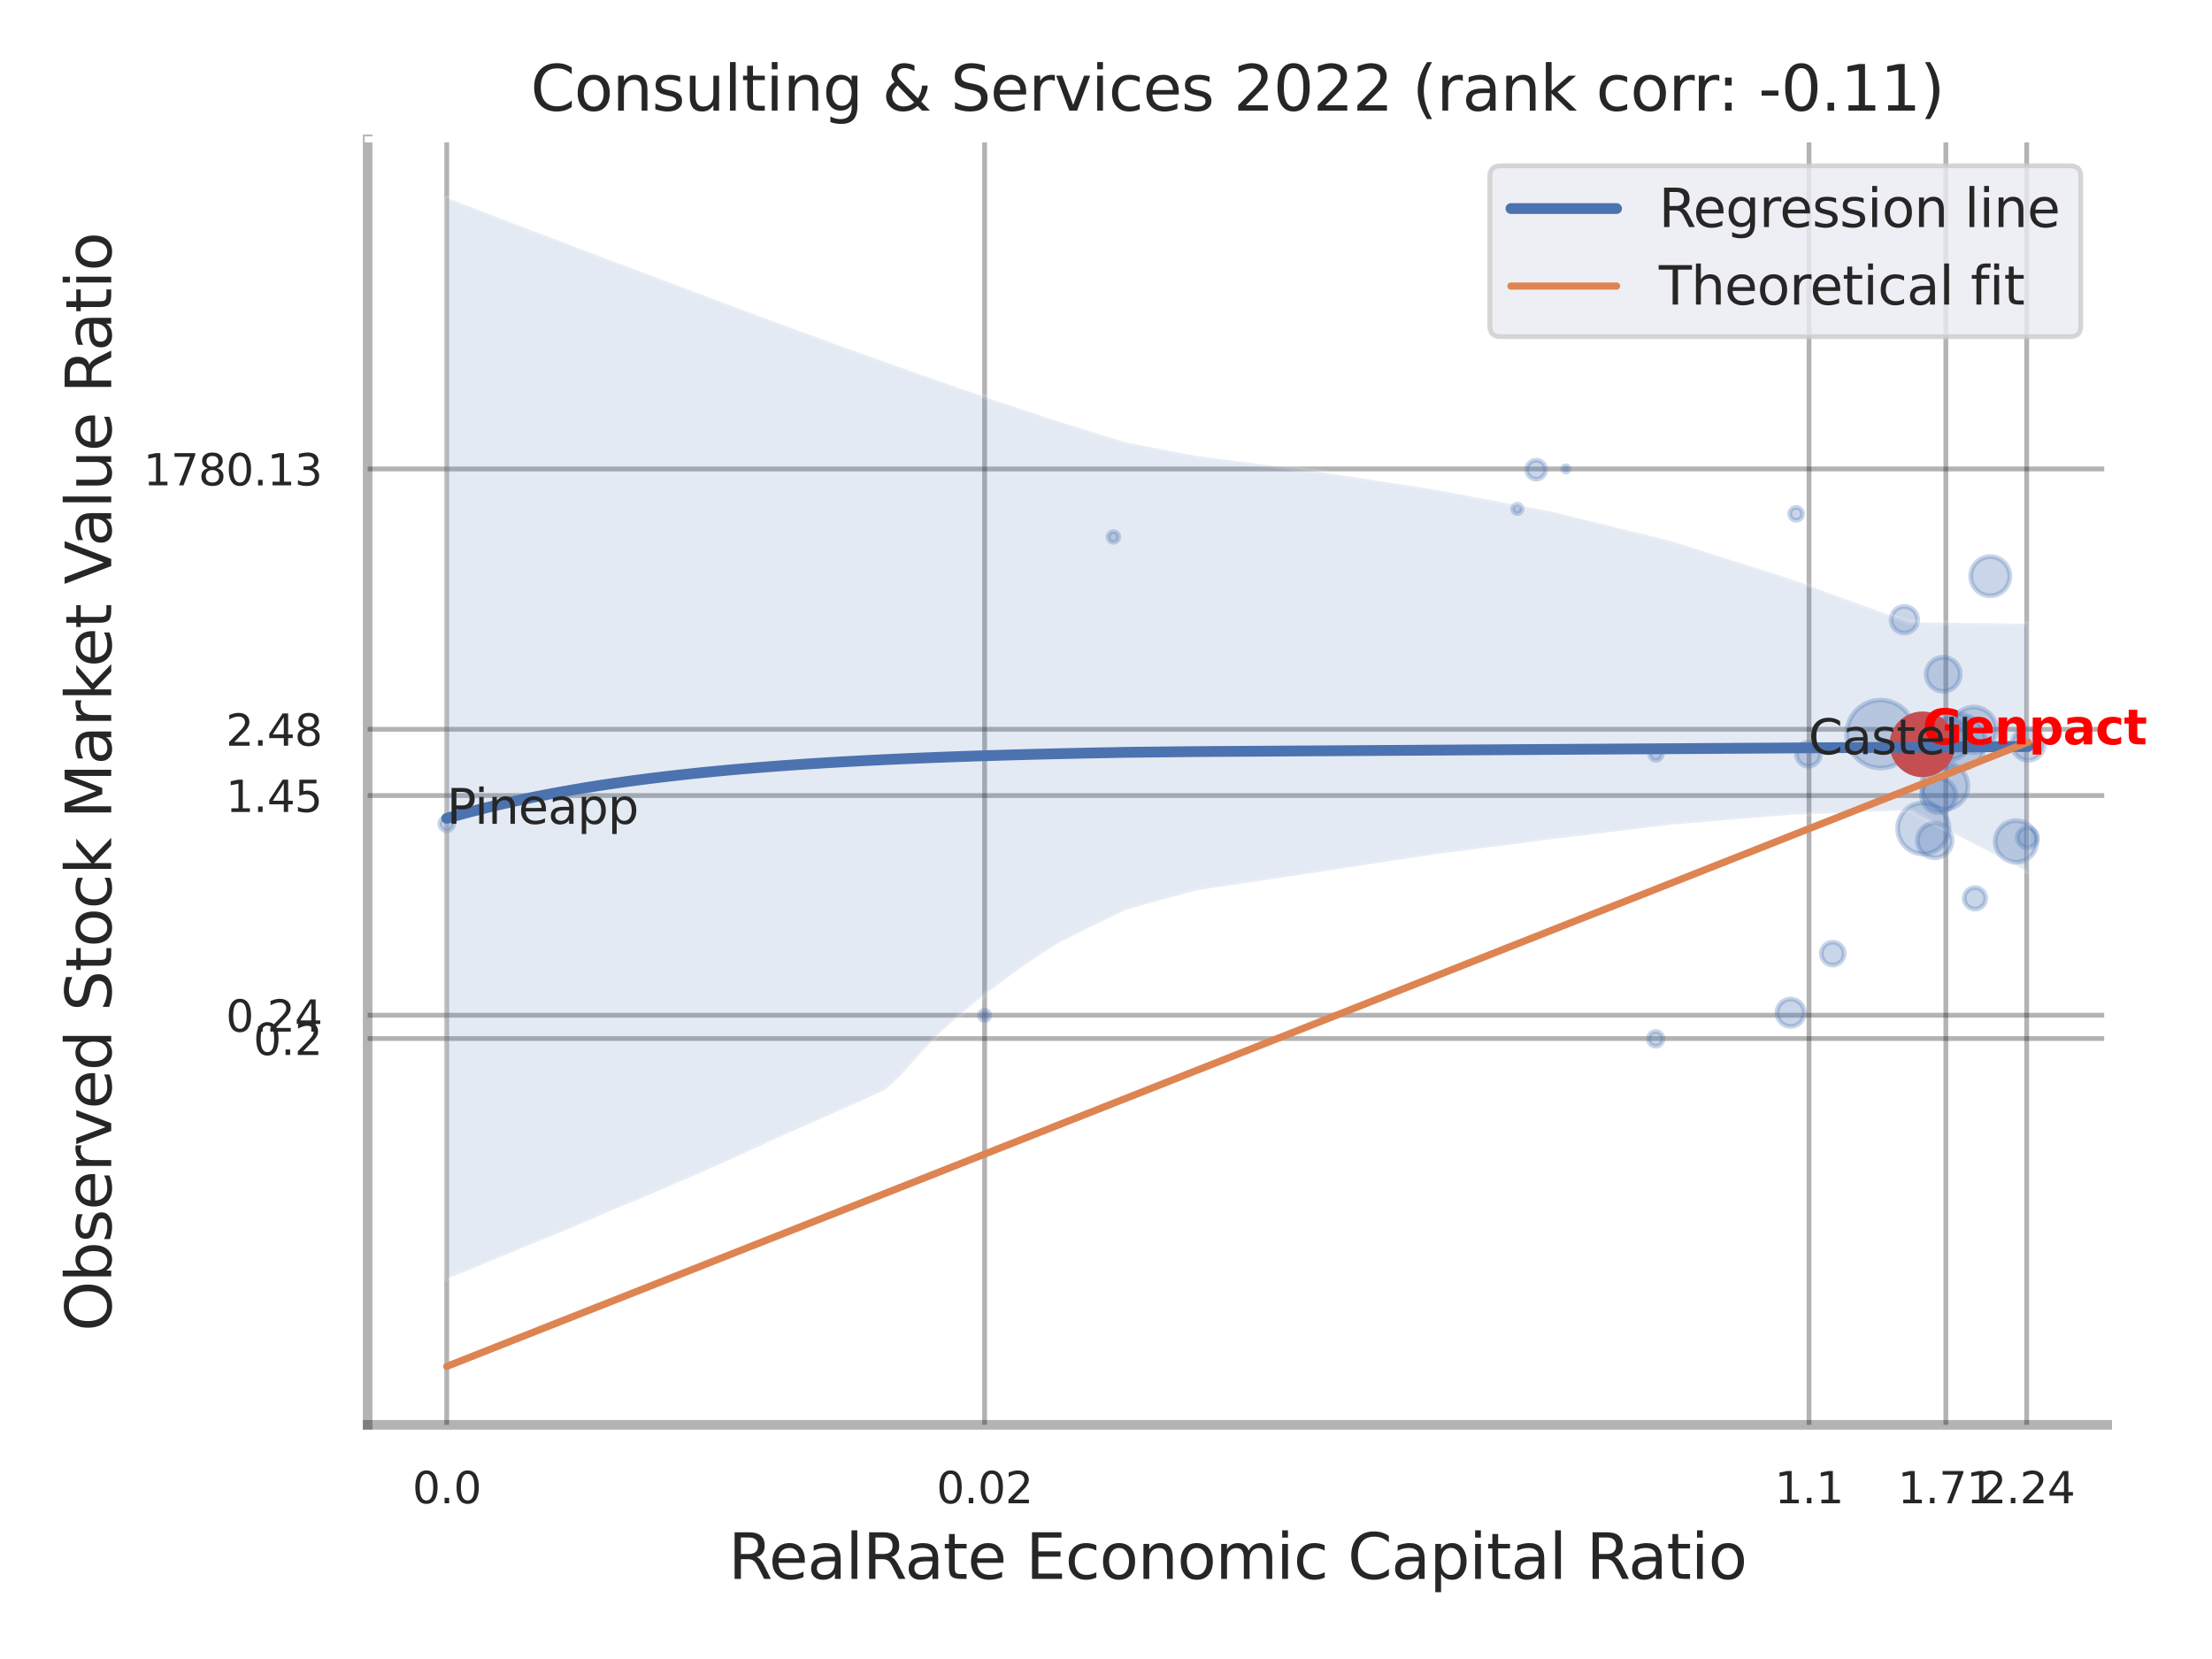 <?xml version="1.0" encoding="utf-8" standalone="no"?>
<!DOCTYPE svg PUBLIC "-//W3C//DTD SVG 1.1//EN"
  "http://www.w3.org/Graphics/SVG/1.1/DTD/svg11.dtd">
<svg xmlns:xlink="http://www.w3.org/1999/xlink" width="460.8pt" height="345.6pt" viewBox="0 0 460.8 345.6" xmlns="http://www.w3.org/2000/svg" version="1.1">
 <defs>
  <style type="text/css">*{stroke-linejoin: round; stroke-linecap: butt}</style>
 </defs>
 <g id="figure_1">
  <g id="patch_1">
   <path d="M 0 345.6 
L 460.8 345.6 
L 460.8 0 
L 0 0 
z
" style="fill: #ffffff"/>
  </g>
  <g id="axes_1">
   <g id="patch_2">
    <path d="M 76.59 296.82 
L 438.968 296.82 
L 438.968 29.04 
L 76.59 29.04 
z
" style="fill: #ffffff"/>
   </g>
   <g id="matplotlib.axis_1">
    <g id="xtick_1">
     <g id="line2d_1">
      <path d="M 93.063 296.82 
L 93.063 29.04 
" clip-path="url(#p1331b01905)" style="fill: none; stroke: #000000; stroke-opacity: 0.3; stroke-linecap: round"/>
     </g>
     <g id="text_1">
      <!-- 0.0 -->
      <g style="fill: #262626" transform="translate(85.907 313.159) scale(0.09 -0.09)">
       <defs>
        <path id="DejaVuSans-30" d="M 2034 4250 
Q 1547 4250 1301 3770 
Q 1056 3291 1056 2328 
Q 1056 1369 1301 889 
Q 1547 409 2034 409 
Q 2525 409 2770 889 
Q 3016 1369 3016 2328 
Q 3016 3291 2770 3770 
Q 2525 4250 2034 4250 
z
M 2034 4750 
Q 2819 4750 3233 4129 
Q 3647 3509 3647 2328 
Q 3647 1150 3233 529 
Q 2819 -91 2034 -91 
Q 1250 -91 836 529 
Q 422 1150 422 2328 
Q 422 3509 836 4129 
Q 1250 4750 2034 4750 
z
" transform="scale(0.016)"/>
        <path id="DejaVuSans-2e" d="M 684 794 
L 1344 794 
L 1344 0 
L 684 0 
L 684 794 
z
" transform="scale(0.016)"/>
       </defs>
       <use xlink:href="#DejaVuSans-30"/>
       <use xlink:href="#DejaVuSans-2e" x="63.623"/>
       <use xlink:href="#DejaVuSans-30" x="95.41"/>
      </g>
     </g>
    </g>
    <g id="xtick_2">
     <g id="line2d_2">
      <path d="M 205.114 296.82 
L 205.114 29.04 
" clip-path="url(#p1331b01905)" style="fill: none; stroke: #000000; stroke-opacity: 0.3; stroke-linecap: round"/>
     </g>
     <g id="text_2">
      <!-- 0.02 -->
      <g style="fill: #262626" transform="translate(195.095 313.159) scale(0.09 -0.09)">
       <defs>
        <path id="DejaVuSans-32" d="M 1228 531 
L 3431 531 
L 3431 0 
L 469 0 
L 469 531 
Q 828 903 1448 1529 
Q 2069 2156 2228 2338 
Q 2531 2678 2651 2914 
Q 2772 3150 2772 3378 
Q 2772 3750 2511 3984 
Q 2250 4219 1831 4219 
Q 1534 4219 1204 4116 
Q 875 4013 500 3803 
L 500 4441 
Q 881 4594 1212 4672 
Q 1544 4750 1819 4750 
Q 2544 4750 2975 4387 
Q 3406 4025 3406 3419 
Q 3406 3131 3298 2873 
Q 3191 2616 2906 2266 
Q 2828 2175 2409 1742 
Q 1991 1309 1228 531 
z
" transform="scale(0.016)"/>
       </defs>
       <use xlink:href="#DejaVuSans-30"/>
       <use xlink:href="#DejaVuSans-2e" x="63.623"/>
       <use xlink:href="#DejaVuSans-30" x="95.41"/>
       <use xlink:href="#DejaVuSans-32" x="159.033"/>
      </g>
     </g>
    </g>
    <g id="xtick_3">
     <g id="line2d_3">
      <path d="M 376.856 296.82 
L 376.856 29.04 
" clip-path="url(#p1331b01905)" style="fill: none; stroke: #000000; stroke-opacity: 0.3; stroke-linecap: round"/>
     </g>
     <g id="text_3">
      <!-- 1.1 -->
      <g style="fill: #262626" transform="translate(369.7 313.159) scale(0.09 -0.09)">
       <defs>
        <path id="DejaVuSans-31" d="M 794 531 
L 1825 531 
L 1825 4091 
L 703 3866 
L 703 4441 
L 1819 4666 
L 2450 4666 
L 2450 531 
L 3481 531 
L 3481 0 
L 794 0 
L 794 531 
z
" transform="scale(0.016)"/>
       </defs>
       <use xlink:href="#DejaVuSans-31"/>
       <use xlink:href="#DejaVuSans-2e" x="63.623"/>
       <use xlink:href="#DejaVuSans-31" x="95.41"/>
      </g>
     </g>
    </g>
    <g id="xtick_4">
     <g id="line2d_4">
      <path d="M 405.355 296.82 
L 405.355 29.04 
" clip-path="url(#p1331b01905)" style="fill: none; stroke: #000000; stroke-opacity: 0.3; stroke-linecap: round"/>
     </g>
     <g id="text_4">
      <!-- 1.71 -->
      <g style="fill: #262626" transform="translate(395.335 313.159) scale(0.09 -0.09)">
       <defs>
        <path id="DejaVuSans-37" d="M 525 4666 
L 3525 4666 
L 3525 4397 
L 1831 0 
L 1172 0 
L 2766 4134 
L 525 4134 
L 525 4666 
z
" transform="scale(0.016)"/>
       </defs>
       <use xlink:href="#DejaVuSans-31"/>
       <use xlink:href="#DejaVuSans-2e" x="63.623"/>
       <use xlink:href="#DejaVuSans-37" x="95.41"/>
       <use xlink:href="#DejaVuSans-31" x="159.033"/>
      </g>
     </g>
    </g>
    <g id="xtick_5">
     <g id="line2d_5">
      <path d="M 422.195 296.82 
L 422.195 29.04 
" clip-path="url(#p1331b01905)" style="fill: none; stroke: #000000; stroke-opacity: 0.3; stroke-linecap: round"/>
     </g>
     <g id="text_5">
      <!-- 2.24 -->
      <g style="fill: #262626" transform="translate(412.176 313.159) scale(0.09 -0.09)">
       <defs>
        <path id="DejaVuSans-34" d="M 2419 4116 
L 825 1625 
L 2419 1625 
L 2419 4116 
z
M 2253 4666 
L 3047 4666 
L 3047 1625 
L 3713 1625 
L 3713 1100 
L 3047 1100 
L 3047 0 
L 2419 0 
L 2419 1100 
L 313 1100 
L 313 1709 
L 2253 4666 
z
" transform="scale(0.016)"/>
       </defs>
       <use xlink:href="#DejaVuSans-32"/>
       <use xlink:href="#DejaVuSans-2e" x="63.623"/>
       <use xlink:href="#DejaVuSans-32" x="95.41"/>
       <use xlink:href="#DejaVuSans-34" x="159.033"/>
      </g>
     </g>
    </g>
    <g id="xtick_6"/>
    <g id="xtick_7"/>
    <g id="xtick_8"/>
    <g id="text_6">
     <!-- RealRate Economic Capital Ratio -->
     <g style="fill: #262626" transform="translate(151.725 328.908) scale(0.13 -0.13)">
      <defs>
       <path id="DejaVuSans-52" d="M 2841 2188 
Q 3044 2119 3236 1894 
Q 3428 1669 3622 1275 
L 4263 0 
L 3584 0 
L 2988 1197 
Q 2756 1666 2539 1819 
Q 2322 1972 1947 1972 
L 1259 1972 
L 1259 0 
L 628 0 
L 628 4666 
L 2053 4666 
Q 2853 4666 3247 4331 
Q 3641 3997 3641 3322 
Q 3641 2881 3436 2590 
Q 3231 2300 2841 2188 
z
M 1259 4147 
L 1259 2491 
L 2053 2491 
Q 2509 2491 2742 2702 
Q 2975 2913 2975 3322 
Q 2975 3731 2742 3939 
Q 2509 4147 2053 4147 
L 1259 4147 
z
" transform="scale(0.016)"/>
       <path id="DejaVuSans-65" d="M 3597 1894 
L 3597 1613 
L 953 1613 
Q 991 1019 1311 708 
Q 1631 397 2203 397 
Q 2534 397 2845 478 
Q 3156 559 3463 722 
L 3463 178 
Q 3153 47 2828 -22 
Q 2503 -91 2169 -91 
Q 1331 -91 842 396 
Q 353 884 353 1716 
Q 353 2575 817 3079 
Q 1281 3584 2069 3584 
Q 2775 3584 3186 3129 
Q 3597 2675 3597 1894 
z
M 3022 2063 
Q 3016 2534 2758 2815 
Q 2500 3097 2075 3097 
Q 1594 3097 1305 2825 
Q 1016 2553 972 2059 
L 3022 2063 
z
" transform="scale(0.016)"/>
       <path id="DejaVuSans-61" d="M 2194 1759 
Q 1497 1759 1228 1600 
Q 959 1441 959 1056 
Q 959 750 1161 570 
Q 1363 391 1709 391 
Q 2188 391 2477 730 
Q 2766 1069 2766 1631 
L 2766 1759 
L 2194 1759 
z
M 3341 1997 
L 3341 0 
L 2766 0 
L 2766 531 
Q 2569 213 2275 61 
Q 1981 -91 1556 -91 
Q 1019 -91 701 211 
Q 384 513 384 1019 
Q 384 1609 779 1909 
Q 1175 2209 1959 2209 
L 2766 2209 
L 2766 2266 
Q 2766 2663 2505 2880 
Q 2244 3097 1772 3097 
Q 1472 3097 1187 3025 
Q 903 2953 641 2809 
L 641 3341 
Q 956 3463 1253 3523 
Q 1550 3584 1831 3584 
Q 2591 3584 2966 3190 
Q 3341 2797 3341 1997 
z
" transform="scale(0.016)"/>
       <path id="DejaVuSans-6c" d="M 603 4863 
L 1178 4863 
L 1178 0 
L 603 0 
L 603 4863 
z
" transform="scale(0.016)"/>
       <path id="DejaVuSans-74" d="M 1172 4494 
L 1172 3500 
L 2356 3500 
L 2356 3053 
L 1172 3053 
L 1172 1153 
Q 1172 725 1289 603 
Q 1406 481 1766 481 
L 2356 481 
L 2356 0 
L 1766 0 
Q 1100 0 847 248 
Q 594 497 594 1153 
L 594 3053 
L 172 3053 
L 172 3500 
L 594 3500 
L 594 4494 
L 1172 4494 
z
" transform="scale(0.016)"/>
       <path id="DejaVuSans-20" transform="scale(0.016)"/>
       <path id="DejaVuSans-45" d="M 628 4666 
L 3578 4666 
L 3578 4134 
L 1259 4134 
L 1259 2753 
L 3481 2753 
L 3481 2222 
L 1259 2222 
L 1259 531 
L 3634 531 
L 3634 0 
L 628 0 
L 628 4666 
z
" transform="scale(0.016)"/>
       <path id="DejaVuSans-63" d="M 3122 3366 
L 3122 2828 
Q 2878 2963 2633 3030 
Q 2388 3097 2138 3097 
Q 1578 3097 1268 2742 
Q 959 2388 959 1747 
Q 959 1106 1268 751 
Q 1578 397 2138 397 
Q 2388 397 2633 464 
Q 2878 531 3122 666 
L 3122 134 
Q 2881 22 2623 -34 
Q 2366 -91 2075 -91 
Q 1284 -91 818 406 
Q 353 903 353 1747 
Q 353 2603 823 3093 
Q 1294 3584 2113 3584 
Q 2378 3584 2631 3529 
Q 2884 3475 3122 3366 
z
" transform="scale(0.016)"/>
       <path id="DejaVuSans-6f" d="M 1959 3097 
Q 1497 3097 1228 2736 
Q 959 2375 959 1747 
Q 959 1119 1226 758 
Q 1494 397 1959 397 
Q 2419 397 2687 759 
Q 2956 1122 2956 1747 
Q 2956 2369 2687 2733 
Q 2419 3097 1959 3097 
z
M 1959 3584 
Q 2709 3584 3137 3096 
Q 3566 2609 3566 1747 
Q 3566 888 3137 398 
Q 2709 -91 1959 -91 
Q 1206 -91 779 398 
Q 353 888 353 1747 
Q 353 2609 779 3096 
Q 1206 3584 1959 3584 
z
" transform="scale(0.016)"/>
       <path id="DejaVuSans-6e" d="M 3513 2113 
L 3513 0 
L 2938 0 
L 2938 2094 
Q 2938 2591 2744 2837 
Q 2550 3084 2163 3084 
Q 1697 3084 1428 2787 
Q 1159 2491 1159 1978 
L 1159 0 
L 581 0 
L 581 3500 
L 1159 3500 
L 1159 2956 
Q 1366 3272 1645 3428 
Q 1925 3584 2291 3584 
Q 2894 3584 3203 3211 
Q 3513 2838 3513 2113 
z
" transform="scale(0.016)"/>
       <path id="DejaVuSans-6d" d="M 3328 2828 
Q 3544 3216 3844 3400 
Q 4144 3584 4550 3584 
Q 5097 3584 5394 3201 
Q 5691 2819 5691 2113 
L 5691 0 
L 5113 0 
L 5113 2094 
Q 5113 2597 4934 2840 
Q 4756 3084 4391 3084 
Q 3944 3084 3684 2787 
Q 3425 2491 3425 1978 
L 3425 0 
L 2847 0 
L 2847 2094 
Q 2847 2600 2669 2842 
Q 2491 3084 2119 3084 
Q 1678 3084 1418 2786 
Q 1159 2488 1159 1978 
L 1159 0 
L 581 0 
L 581 3500 
L 1159 3500 
L 1159 2956 
Q 1356 3278 1631 3431 
Q 1906 3584 2284 3584 
Q 2666 3584 2933 3390 
Q 3200 3197 3328 2828 
z
" transform="scale(0.016)"/>
       <path id="DejaVuSans-69" d="M 603 3500 
L 1178 3500 
L 1178 0 
L 603 0 
L 603 3500 
z
M 603 4863 
L 1178 4863 
L 1178 4134 
L 603 4134 
L 603 4863 
z
" transform="scale(0.016)"/>
       <path id="DejaVuSans-43" d="M 4122 4306 
L 4122 3641 
Q 3803 3938 3442 4084 
Q 3081 4231 2675 4231 
Q 1875 4231 1450 3742 
Q 1025 3253 1025 2328 
Q 1025 1406 1450 917 
Q 1875 428 2675 428 
Q 3081 428 3442 575 
Q 3803 722 4122 1019 
L 4122 359 
Q 3791 134 3420 21 
Q 3050 -91 2638 -91 
Q 1578 -91 968 557 
Q 359 1206 359 2328 
Q 359 3453 968 4101 
Q 1578 4750 2638 4750 
Q 3056 4750 3426 4639 
Q 3797 4528 4122 4306 
z
" transform="scale(0.016)"/>
       <path id="DejaVuSans-70" d="M 1159 525 
L 1159 -1331 
L 581 -1331 
L 581 3500 
L 1159 3500 
L 1159 2969 
Q 1341 3281 1617 3432 
Q 1894 3584 2278 3584 
Q 2916 3584 3314 3078 
Q 3713 2572 3713 1747 
Q 3713 922 3314 415 
Q 2916 -91 2278 -91 
Q 1894 -91 1617 61 
Q 1341 213 1159 525 
z
M 3116 1747 
Q 3116 2381 2855 2742 
Q 2594 3103 2138 3103 
Q 1681 3103 1420 2742 
Q 1159 2381 1159 1747 
Q 1159 1113 1420 752 
Q 1681 391 2138 391 
Q 2594 391 2855 752 
Q 3116 1113 3116 1747 
z
" transform="scale(0.016)"/>
      </defs>
      <use xlink:href="#DejaVuSans-52"/>
      <use xlink:href="#DejaVuSans-65" x="64.982"/>
      <use xlink:href="#DejaVuSans-61" x="126.506"/>
      <use xlink:href="#DejaVuSans-6c" x="187.785"/>
      <use xlink:href="#DejaVuSans-52" x="215.568"/>
      <use xlink:href="#DejaVuSans-61" x="282.801"/>
      <use xlink:href="#DejaVuSans-74" x="344.08"/>
      <use xlink:href="#DejaVuSans-65" x="383.289"/>
      <use xlink:href="#DejaVuSans-20" x="444.812"/>
      <use xlink:href="#DejaVuSans-45" x="476.6"/>
      <use xlink:href="#DejaVuSans-63" x="539.783"/>
      <use xlink:href="#DejaVuSans-6f" x="594.764"/>
      <use xlink:href="#DejaVuSans-6e" x="655.945"/>
      <use xlink:href="#DejaVuSans-6f" x="719.324"/>
      <use xlink:href="#DejaVuSans-6d" x="780.506"/>
      <use xlink:href="#DejaVuSans-69" x="877.918"/>
      <use xlink:href="#DejaVuSans-63" x="905.701"/>
      <use xlink:href="#DejaVuSans-20" x="960.682"/>
      <use xlink:href="#DejaVuSans-43" x="992.469"/>
      <use xlink:href="#DejaVuSans-61" x="1062.293"/>
      <use xlink:href="#DejaVuSans-70" x="1123.572"/>
      <use xlink:href="#DejaVuSans-69" x="1187.049"/>
      <use xlink:href="#DejaVuSans-74" x="1214.832"/>
      <use xlink:href="#DejaVuSans-61" x="1254.041"/>
      <use xlink:href="#DejaVuSans-6c" x="1315.32"/>
      <use xlink:href="#DejaVuSans-20" x="1343.104"/>
      <use xlink:href="#DejaVuSans-52" x="1374.891"/>
      <use xlink:href="#DejaVuSans-61" x="1442.123"/>
      <use xlink:href="#DejaVuSans-74" x="1503.402"/>
      <use xlink:href="#DejaVuSans-69" x="1542.611"/>
      <use xlink:href="#DejaVuSans-6f" x="1570.395"/>
     </g>
    </g>
   </g>
   <g id="matplotlib.axis_2">
    <g id="ytick_1">
     <g id="line2d_6">
      <path d="M 76.59 216.347 
L 438.968 216.347 
" clip-path="url(#p1331b01905)" style="fill: none; stroke: #000000; stroke-opacity: 0.3; stroke-linecap: round"/>
     </g>
     <g id="text_7">
      <!-- 0.2 -->
      <g style="fill: #262626" transform="translate(52.777 219.766) scale(0.09 -0.09)">
       <use xlink:href="#DejaVuSans-30"/>
       <use xlink:href="#DejaVuSans-2e" x="63.623"/>
       <use xlink:href="#DejaVuSans-32" x="95.41"/>
      </g>
     </g>
    </g>
    <g id="ytick_2">
     <g id="line2d_7">
      <path d="M 76.59 211.49 
L 438.968 211.49 
" clip-path="url(#p1331b01905)" style="fill: none; stroke: #000000; stroke-opacity: 0.3; stroke-linecap: round"/>
     </g>
     <g id="text_8">
      <!-- 0.24 -->
      <g style="fill: #262626" transform="translate(47.051 214.909) scale(0.09 -0.09)">
       <use xlink:href="#DejaVuSans-30"/>
       <use xlink:href="#DejaVuSans-2e" x="63.623"/>
       <use xlink:href="#DejaVuSans-32" x="95.41"/>
       <use xlink:href="#DejaVuSans-34" x="159.033"/>
      </g>
     </g>
    </g>
    <g id="ytick_3">
     <g id="line2d_8">
      <path d="M 76.59 165.727 
L 438.968 165.727 
" clip-path="url(#p1331b01905)" style="fill: none; stroke: #000000; stroke-opacity: 0.3; stroke-linecap: round"/>
     </g>
     <g id="text_9">
      <!-- 1.45 -->
      <g style="fill: #262626" transform="translate(47.051 169.146) scale(0.09 -0.09)">
       <defs>
        <path id="DejaVuSans-35" d="M 691 4666 
L 3169 4666 
L 3169 4134 
L 1269 4134 
L 1269 2991 
Q 1406 3038 1543 3061 
Q 1681 3084 1819 3084 
Q 2600 3084 3056 2656 
Q 3513 2228 3513 1497 
Q 3513 744 3044 326 
Q 2575 -91 1722 -91 
Q 1428 -91 1123 -41 
Q 819 9 494 109 
L 494 744 
Q 775 591 1075 516 
Q 1375 441 1709 441 
Q 2250 441 2565 725 
Q 2881 1009 2881 1497 
Q 2881 1984 2565 2268 
Q 2250 2553 1709 2553 
Q 1456 2553 1204 2497 
Q 953 2441 691 2322 
L 691 4666 
z
" transform="scale(0.016)"/>
       </defs>
       <use xlink:href="#DejaVuSans-31"/>
       <use xlink:href="#DejaVuSans-2e" x="63.623"/>
       <use xlink:href="#DejaVuSans-34" x="95.41"/>
       <use xlink:href="#DejaVuSans-35" x="159.033"/>
      </g>
     </g>
    </g>
    <g id="ytick_4">
     <g id="line2d_9">
      <path d="M 76.59 151.921 
L 438.968 151.921 
" clip-path="url(#p1331b01905)" style="fill: none; stroke: #000000; stroke-opacity: 0.3; stroke-linecap: round"/>
     </g>
     <g id="text_10">
      <!-- 2.48 -->
      <g style="fill: #262626" transform="translate(47.051 155.34) scale(0.09 -0.09)">
       <defs>
        <path id="DejaVuSans-38" d="M 2034 2216 
Q 1584 2216 1326 1975 
Q 1069 1734 1069 1313 
Q 1069 891 1326 650 
Q 1584 409 2034 409 
Q 2484 409 2743 651 
Q 3003 894 3003 1313 
Q 3003 1734 2745 1975 
Q 2488 2216 2034 2216 
z
M 1403 2484 
Q 997 2584 770 2862 
Q 544 3141 544 3541 
Q 544 4100 942 4425 
Q 1341 4750 2034 4750 
Q 2731 4750 3128 4425 
Q 3525 4100 3525 3541 
Q 3525 3141 3298 2862 
Q 3072 2584 2669 2484 
Q 3125 2378 3379 2068 
Q 3634 1759 3634 1313 
Q 3634 634 3220 271 
Q 2806 -91 2034 -91 
Q 1263 -91 848 271 
Q 434 634 434 1313 
Q 434 1759 690 2068 
Q 947 2378 1403 2484 
z
M 1172 3481 
Q 1172 3119 1398 2916 
Q 1625 2713 2034 2713 
Q 2441 2713 2670 2916 
Q 2900 3119 2900 3481 
Q 2900 3844 2670 4047 
Q 2441 4250 2034 4250 
Q 1625 4250 1398 4047 
Q 1172 3844 1172 3481 
z
" transform="scale(0.016)"/>
       </defs>
       <use xlink:href="#DejaVuSans-32"/>
       <use xlink:href="#DejaVuSans-2e" x="63.623"/>
       <use xlink:href="#DejaVuSans-34" x="95.41"/>
       <use xlink:href="#DejaVuSans-38" x="159.033"/>
      </g>
     </g>
    </g>
    <g id="ytick_5">
     <g id="line2d_10">
      <path d="M 76.59 97.691 
L 438.968 97.691 
" clip-path="url(#p1331b01905)" style="fill: none; stroke: #000000; stroke-opacity: 0.3; stroke-linecap: round"/>
     </g>
     <g id="text_11">
      <!-- 1780.13 -->
      <g style="fill: #262626" transform="translate(29.872 101.111) scale(0.09 -0.09)">
       <defs>
        <path id="DejaVuSans-33" d="M 2597 2516 
Q 3050 2419 3304 2112 
Q 3559 1806 3559 1356 
Q 3559 666 3084 287 
Q 2609 -91 1734 -91 
Q 1441 -91 1130 -33 
Q 819 25 488 141 
L 488 750 
Q 750 597 1062 519 
Q 1375 441 1716 441 
Q 2309 441 2620 675 
Q 2931 909 2931 1356 
Q 2931 1769 2642 2001 
Q 2353 2234 1838 2234 
L 1294 2234 
L 1294 2753 
L 1863 2753 
Q 2328 2753 2575 2939 
Q 2822 3125 2822 3475 
Q 2822 3834 2567 4026 
Q 2313 4219 1838 4219 
Q 1578 4219 1281 4162 
Q 984 4106 628 3988 
L 628 4550 
Q 988 4650 1302 4700 
Q 1616 4750 1894 4750 
Q 2613 4750 3031 4423 
Q 3450 4097 3450 3541 
Q 3450 3153 3228 2886 
Q 3006 2619 2597 2516 
z
" transform="scale(0.016)"/>
       </defs>
       <use xlink:href="#DejaVuSans-31"/>
       <use xlink:href="#DejaVuSans-37" x="63.623"/>
       <use xlink:href="#DejaVuSans-38" x="127.246"/>
       <use xlink:href="#DejaVuSans-30" x="190.869"/>
       <use xlink:href="#DejaVuSans-2e" x="254.492"/>
       <use xlink:href="#DejaVuSans-31" x="286.279"/>
       <use xlink:href="#DejaVuSans-33" x="349.902"/>
      </g>
     </g>
    </g>
    <g id="ytick_6"/>
    <g id="ytick_7"/>
    <g id="ytick_8"/>
    <g id="ytick_9"/>
    <g id="ytick_10"/>
    <g id="ytick_11"/>
    <g id="text_12">
     <!-- Observed Stock Market Value Ratio -->
     <g style="fill: #262626" transform="translate(23.169 277.332) rotate(-90) scale(0.13 -0.13)">
      <defs>
       <path id="DejaVuSans-4f" d="M 2522 4238 
Q 1834 4238 1429 3725 
Q 1025 3213 1025 2328 
Q 1025 1447 1429 934 
Q 1834 422 2522 422 
Q 3209 422 3611 934 
Q 4013 1447 4013 2328 
Q 4013 3213 3611 3725 
Q 3209 4238 2522 4238 
z
M 2522 4750 
Q 3503 4750 4090 4092 
Q 4678 3434 4678 2328 
Q 4678 1225 4090 567 
Q 3503 -91 2522 -91 
Q 1538 -91 948 565 
Q 359 1222 359 2328 
Q 359 3434 948 4092 
Q 1538 4750 2522 4750 
z
" transform="scale(0.016)"/>
       <path id="DejaVuSans-62" d="M 3116 1747 
Q 3116 2381 2855 2742 
Q 2594 3103 2138 3103 
Q 1681 3103 1420 2742 
Q 1159 2381 1159 1747 
Q 1159 1113 1420 752 
Q 1681 391 2138 391 
Q 2594 391 2855 752 
Q 3116 1113 3116 1747 
z
M 1159 2969 
Q 1341 3281 1617 3432 
Q 1894 3584 2278 3584 
Q 2916 3584 3314 3078 
Q 3713 2572 3713 1747 
Q 3713 922 3314 415 
Q 2916 -91 2278 -91 
Q 1894 -91 1617 61 
Q 1341 213 1159 525 
L 1159 0 
L 581 0 
L 581 4863 
L 1159 4863 
L 1159 2969 
z
" transform="scale(0.016)"/>
       <path id="DejaVuSans-73" d="M 2834 3397 
L 2834 2853 
Q 2591 2978 2328 3040 
Q 2066 3103 1784 3103 
Q 1356 3103 1142 2972 
Q 928 2841 928 2578 
Q 928 2378 1081 2264 
Q 1234 2150 1697 2047 
L 1894 2003 
Q 2506 1872 2764 1633 
Q 3022 1394 3022 966 
Q 3022 478 2636 193 
Q 2250 -91 1575 -91 
Q 1294 -91 989 -36 
Q 684 19 347 128 
L 347 722 
Q 666 556 975 473 
Q 1284 391 1588 391 
Q 1994 391 2212 530 
Q 2431 669 2431 922 
Q 2431 1156 2273 1281 
Q 2116 1406 1581 1522 
L 1381 1569 
Q 847 1681 609 1914 
Q 372 2147 372 2553 
Q 372 3047 722 3315 
Q 1072 3584 1716 3584 
Q 2034 3584 2315 3537 
Q 2597 3491 2834 3397 
z
" transform="scale(0.016)"/>
       <path id="DejaVuSans-72" d="M 2631 2963 
Q 2534 3019 2420 3045 
Q 2306 3072 2169 3072 
Q 1681 3072 1420 2755 
Q 1159 2438 1159 1844 
L 1159 0 
L 581 0 
L 581 3500 
L 1159 3500 
L 1159 2956 
Q 1341 3275 1631 3429 
Q 1922 3584 2338 3584 
Q 2397 3584 2469 3576 
Q 2541 3569 2628 3553 
L 2631 2963 
z
" transform="scale(0.016)"/>
       <path id="DejaVuSans-76" d="M 191 3500 
L 800 3500 
L 1894 563 
L 2988 3500 
L 3597 3500 
L 2284 0 
L 1503 0 
L 191 3500 
z
" transform="scale(0.016)"/>
       <path id="DejaVuSans-64" d="M 2906 2969 
L 2906 4863 
L 3481 4863 
L 3481 0 
L 2906 0 
L 2906 525 
Q 2725 213 2448 61 
Q 2172 -91 1784 -91 
Q 1150 -91 751 415 
Q 353 922 353 1747 
Q 353 2572 751 3078 
Q 1150 3584 1784 3584 
Q 2172 3584 2448 3432 
Q 2725 3281 2906 2969 
z
M 947 1747 
Q 947 1113 1208 752 
Q 1469 391 1925 391 
Q 2381 391 2643 752 
Q 2906 1113 2906 1747 
Q 2906 2381 2643 2742 
Q 2381 3103 1925 3103 
Q 1469 3103 1208 2742 
Q 947 2381 947 1747 
z
" transform="scale(0.016)"/>
       <path id="DejaVuSans-53" d="M 3425 4513 
L 3425 3897 
Q 3066 4069 2747 4153 
Q 2428 4238 2131 4238 
Q 1616 4238 1336 4038 
Q 1056 3838 1056 3469 
Q 1056 3159 1242 3001 
Q 1428 2844 1947 2747 
L 2328 2669 
Q 3034 2534 3370 2195 
Q 3706 1856 3706 1288 
Q 3706 609 3251 259 
Q 2797 -91 1919 -91 
Q 1588 -91 1214 -16 
Q 841 59 441 206 
L 441 856 
Q 825 641 1194 531 
Q 1563 422 1919 422 
Q 2459 422 2753 634 
Q 3047 847 3047 1241 
Q 3047 1584 2836 1778 
Q 2625 1972 2144 2069 
L 1759 2144 
Q 1053 2284 737 2584 
Q 422 2884 422 3419 
Q 422 4038 858 4394 
Q 1294 4750 2059 4750 
Q 2388 4750 2728 4690 
Q 3069 4631 3425 4513 
z
" transform="scale(0.016)"/>
       <path id="DejaVuSans-6b" d="M 581 4863 
L 1159 4863 
L 1159 1991 
L 2875 3500 
L 3609 3500 
L 1753 1863 
L 3688 0 
L 2938 0 
L 1159 1709 
L 1159 0 
L 581 0 
L 581 4863 
z
" transform="scale(0.016)"/>
       <path id="DejaVuSans-4d" d="M 628 4666 
L 1569 4666 
L 2759 1491 
L 3956 4666 
L 4897 4666 
L 4897 0 
L 4281 0 
L 4281 4097 
L 3078 897 
L 2444 897 
L 1241 4097 
L 1241 0 
L 628 0 
L 628 4666 
z
" transform="scale(0.016)"/>
       <path id="DejaVuSans-56" d="M 1831 0 
L 50 4666 
L 709 4666 
L 2188 738 
L 3669 4666 
L 4325 4666 
L 2547 0 
L 1831 0 
z
" transform="scale(0.016)"/>
       <path id="DejaVuSans-75" d="M 544 1381 
L 544 3500 
L 1119 3500 
L 1119 1403 
Q 1119 906 1312 657 
Q 1506 409 1894 409 
Q 2359 409 2629 706 
Q 2900 1003 2900 1516 
L 2900 3500 
L 3475 3500 
L 3475 0 
L 2900 0 
L 2900 538 
Q 2691 219 2414 64 
Q 2138 -91 1772 -91 
Q 1169 -91 856 284 
Q 544 659 544 1381 
z
M 1991 3584 
L 1991 3584 
z
" transform="scale(0.016)"/>
      </defs>
      <use xlink:href="#DejaVuSans-4f"/>
      <use xlink:href="#DejaVuSans-62" x="78.711"/>
      <use xlink:href="#DejaVuSans-73" x="142.188"/>
      <use xlink:href="#DejaVuSans-65" x="194.287"/>
      <use xlink:href="#DejaVuSans-72" x="255.811"/>
      <use xlink:href="#DejaVuSans-76" x="296.924"/>
      <use xlink:href="#DejaVuSans-65" x="356.104"/>
      <use xlink:href="#DejaVuSans-64" x="417.627"/>
      <use xlink:href="#DejaVuSans-20" x="481.104"/>
      <use xlink:href="#DejaVuSans-53" x="512.891"/>
      <use xlink:href="#DejaVuSans-74" x="576.367"/>
      <use xlink:href="#DejaVuSans-6f" x="615.576"/>
      <use xlink:href="#DejaVuSans-63" x="676.758"/>
      <use xlink:href="#DejaVuSans-6b" x="731.738"/>
      <use xlink:href="#DejaVuSans-20" x="789.648"/>
      <use xlink:href="#DejaVuSans-4d" x="821.436"/>
      <use xlink:href="#DejaVuSans-61" x="907.715"/>
      <use xlink:href="#DejaVuSans-72" x="968.994"/>
      <use xlink:href="#DejaVuSans-6b" x="1010.107"/>
      <use xlink:href="#DejaVuSans-65" x="1064.393"/>
      <use xlink:href="#DejaVuSans-74" x="1125.916"/>
      <use xlink:href="#DejaVuSans-20" x="1165.125"/>
      <use xlink:href="#DejaVuSans-56" x="1196.912"/>
      <use xlink:href="#DejaVuSans-61" x="1257.57"/>
      <use xlink:href="#DejaVuSans-6c" x="1318.85"/>
      <use xlink:href="#DejaVuSans-75" x="1346.633"/>
      <use xlink:href="#DejaVuSans-65" x="1410.012"/>
      <use xlink:href="#DejaVuSans-20" x="1471.535"/>
      <use xlink:href="#DejaVuSans-52" x="1503.322"/>
      <use xlink:href="#DejaVuSans-61" x="1570.555"/>
      <use xlink:href="#DejaVuSans-74" x="1631.834"/>
      <use xlink:href="#DejaVuSans-69" x="1671.043"/>
      <use xlink:href="#DejaVuSans-6f" x="1698.826"/>
     </g>
    </g>
   </g>
   <g id="PathCollection_1">
    <path d="M 316.095 106.983 
C 316.354 106.983 316.603 106.88 316.786 106.697 
C 316.97 106.514 317.073 106.265 317.073 106.006 
C 317.073 105.747 316.97 105.498 316.786 105.315 
C 316.603 105.132 316.354 105.029 316.095 105.029 
C 315.836 105.029 315.587 105.132 315.404 105.315 
C 315.221 105.498 315.118 105.747 315.118 106.006 
C 315.118 106.265 315.221 106.514 315.404 106.697 
C 315.587 106.88 315.836 106.983 316.095 106.983 
z
" clip-path="url(#p1331b01905)" style="fill: #4c72b0; fill-opacity: 0.3; stroke: #4c72b0; stroke-opacity: 0.3"/>
    <path d="M 414.609 124.112 
C 415.691 124.112 416.728 123.682 417.492 122.917 
C 418.257 122.153 418.686 121.116 418.686 120.034 
C 418.686 118.953 418.257 117.916 417.492 117.151 
C 416.728 116.387 415.691 115.957 414.609 115.957 
C 413.528 115.957 412.491 116.387 411.726 117.151 
C 410.962 117.916 410.532 118.953 410.532 120.034 
C 410.532 121.116 410.962 122.153 411.726 122.917 
C 412.491 123.682 413.528 124.112 414.609 124.112 
z
" clip-path="url(#p1331b01905)" style="fill: #4c72b0; fill-opacity: 0.3; stroke: #4c72b0; stroke-opacity: 0.3"/>
    <path d="M 407.781 160.395 
C 409.33 160.395 410.817 159.779 411.913 158.683 
C 413.009 157.588 413.624 156.101 413.624 154.551 
C 413.624 153.001 413.009 151.515 411.913 150.419 
C 410.817 149.323 409.33 148.707 407.781 148.707 
C 406.231 148.707 404.744 149.323 403.648 150.419 
C 402.552 151.515 401.937 153.001 401.937 154.551 
C 401.937 156.101 402.552 157.588 403.648 158.683 
C 404.744 159.779 406.231 160.395 407.781 160.395 
z
" clip-path="url(#p1331b01905)" style="fill: #4c72b0; fill-opacity: 0.3; stroke: #4c72b0; stroke-opacity: 0.3"/>
    <path d="M 411.425 189.381 
C 412.018 189.381 412.587 189.146 413.007 188.726 
C 413.426 188.307 413.662 187.738 413.662 187.144 
C 413.662 186.551 413.426 185.982 413.007 185.563 
C 412.587 185.143 412.018 184.907 411.425 184.907 
C 410.832 184.907 410.263 185.143 409.843 185.563 
C 409.424 185.982 409.188 186.551 409.188 187.144 
C 409.188 187.738 409.424 188.307 409.843 188.726 
C 410.263 189.146 410.832 189.381 411.425 189.381 
z
" clip-path="url(#p1331b01905)" style="fill: #4c72b0; fill-opacity: 0.3; stroke: #4c72b0; stroke-opacity: 0.3"/>
    <path d="M 404.808 144.017 
C 405.749 144.017 406.652 143.643 407.318 142.977 
C 407.984 142.311 408.358 141.408 408.358 140.466 
C 408.358 139.525 407.984 138.621 407.318 137.956 
C 406.652 137.29 405.749 136.916 404.808 136.916 
C 403.866 136.916 402.963 137.29 402.297 137.956 
C 401.631 138.621 401.257 139.525 401.257 140.466 
C 401.257 141.408 401.631 142.311 402.297 142.977 
C 402.963 143.643 403.866 144.017 404.808 144.017 
z
" clip-path="url(#p1331b01905)" style="fill: #4c72b0; fill-opacity: 0.3; stroke: #4c72b0; stroke-opacity: 0.3"/>
    <path d="M 411.164 156.733 
C 412.416 156.733 413.616 156.236 414.502 155.351 
C 415.387 154.466 415.884 153.265 415.884 152.013 
C 415.884 150.762 415.387 149.561 414.502 148.676 
C 413.616 147.791 412.416 147.294 411.164 147.294 
C 409.912 147.294 408.712 147.791 407.827 148.676 
C 406.942 149.561 406.444 150.762 406.444 152.013 
C 406.444 153.265 406.942 154.466 407.827 155.351 
C 408.712 156.236 409.912 156.733 411.164 156.733 
z
" clip-path="url(#p1331b01905)" style="fill: #4c72b0; fill-opacity: 0.3; stroke: #4c72b0; stroke-opacity: 0.3"/>
    <path d="M 205.119 212.587 
C 205.403 212.587 205.676 212.474 205.877 212.273 
C 206.078 212.072 206.191 211.8 206.191 211.515 
C 206.191 211.231 206.078 210.958 205.877 210.757 
C 205.676 210.556 205.403 210.443 205.119 210.443 
C 204.834 210.443 204.562 210.556 204.361 210.757 
C 204.16 210.958 204.047 211.231 204.047 211.515 
C 204.047 211.8 204.16 212.072 204.361 212.273 
C 204.562 212.474 204.834 212.587 205.119 212.587 
z
" clip-path="url(#p1331b01905)" style="fill: #4c72b0; fill-opacity: 0.3; stroke: #4c72b0; stroke-opacity: 0.3"/>
    <path d="M 405.122 168.533 
C 406.403 168.533 407.631 168.024 408.536 167.119 
C 409.442 166.213 409.951 164.985 409.951 163.704 
C 409.951 162.424 409.442 161.196 408.536 160.29 
C 407.631 159.385 406.403 158.876 405.122 158.876 
C 403.842 158.876 402.614 159.385 401.708 160.29 
C 400.803 161.196 400.294 162.424 400.294 163.704 
C 400.294 164.985 400.803 166.213 401.708 167.119 
C 402.614 168.024 403.842 168.533 405.122 168.533 
z
" clip-path="url(#p1331b01905)" style="fill: #4c72b0; fill-opacity: 0.3; stroke: #4c72b0; stroke-opacity: 0.3"/>
    <path d="M 422.343 176.591 
C 422.899 176.591 423.433 176.37 423.826 175.976 
C 424.219 175.583 424.44 175.049 424.44 174.493 
C 424.44 173.937 424.219 173.403 423.826 173.01 
C 423.433 172.616 422.899 172.395 422.343 172.395 
C 421.786 172.395 421.253 172.616 420.859 173.01 
C 420.466 173.403 420.245 173.937 420.245 174.493 
C 420.245 175.049 420.466 175.583 420.859 175.976 
C 421.253 176.37 421.786 176.591 422.343 176.591 
z
" clip-path="url(#p1331b01905)" style="fill: #4c72b0; fill-opacity: 0.3; stroke: #4c72b0; stroke-opacity: 0.3"/>
    <path d="M 381.788 201.042 
C 382.42 201.042 383.025 200.792 383.472 200.345 
C 383.918 199.899 384.169 199.293 384.169 198.662 
C 384.169 198.03 383.918 197.425 383.472 196.978 
C 383.025 196.532 382.42 196.281 381.788 196.281 
C 381.157 196.281 380.551 196.532 380.105 196.978 
C 379.658 197.425 379.407 198.03 379.407 198.662 
C 379.407 199.293 379.658 199.899 380.105 200.345 
C 380.551 200.792 381.157 201.042 381.788 201.042 
z
" clip-path="url(#p1331b01905)" style="fill: #4c72b0; fill-opacity: 0.3; stroke: #4c72b0; stroke-opacity: 0.3"/>
    <path d="M 400.649 177.903 
C 402.064 177.903 403.421 177.341 404.421 176.341 
C 405.421 175.341 405.983 173.984 405.983 172.569 
C 405.983 171.155 405.421 169.798 404.421 168.798 
C 403.421 167.798 402.064 167.236 400.649 167.236 
C 399.235 167.236 397.878 167.798 396.878 168.798 
C 395.877 169.798 395.315 171.155 395.315 172.569 
C 395.315 173.984 395.877 175.341 396.878 176.341 
C 397.878 177.341 399.235 177.903 400.649 177.903 
z
" clip-path="url(#p1331b01905)" style="fill: #4c72b0; fill-opacity: 0.3; stroke: #4c72b0; stroke-opacity: 0.3"/>
    <path d="M 403.041 178.685 
C 403.997 178.685 404.914 178.305 405.59 177.629 
C 406.266 176.953 406.646 176.036 406.646 175.08 
C 406.646 174.124 406.266 173.208 405.59 172.532 
C 404.914 171.856 403.997 171.476 403.041 171.476 
C 402.085 171.476 401.169 171.856 400.493 172.532 
C 399.817 173.208 399.437 174.124 399.437 175.08 
C 399.437 176.036 399.817 176.953 400.493 177.629 
C 401.169 178.305 402.085 178.685 403.041 178.685 
z
" clip-path="url(#p1331b01905)" style="fill: #4c72b0; fill-opacity: 0.3; stroke: #4c72b0; stroke-opacity: 0.3"/>
    <path d="M 400.482 161.383 
C 402.159 161.383 403.769 160.716 404.955 159.53 
C 406.141 158.343 406.808 156.734 406.808 155.056 
C 406.808 153.379 406.141 151.769 404.955 150.583 
C 403.769 149.396 402.159 148.73 400.482 148.73 
C 398.804 148.73 397.194 149.396 396.008 150.583 
C 394.822 151.769 394.155 153.379 394.155 155.056 
C 394.155 156.734 394.822 158.343 396.008 159.53 
C 397.194 160.716 398.804 161.383 400.482 161.383 
z
" clip-path="url(#p1331b01905)" style="fill: #4c72b0; fill-opacity: 0.3; stroke: #4c72b0; stroke-opacity: 0.3"/>
    <path d="M 373.028 213.824 
C 373.785 213.824 374.511 213.523 375.047 212.988 
C 375.582 212.453 375.883 211.727 375.883 210.97 
C 375.883 210.212 375.582 209.486 375.047 208.951 
C 374.511 208.416 373.785 208.115 373.028 208.115 
C 372.271 208.115 371.545 208.416 371.01 208.951 
C 370.474 209.486 370.173 210.212 370.173 210.97 
C 370.173 211.727 370.474 212.453 371.01 212.988 
C 371.545 213.523 372.271 213.824 373.028 213.824 
z
" clip-path="url(#p1331b01905)" style="fill: #4c72b0; fill-opacity: 0.3; stroke: #4c72b0; stroke-opacity: 0.3"/>
    <path d="M 422.496 158.386 
C 423.381 158.386 424.23 158.034 424.856 157.408 
C 425.482 156.782 425.833 155.934 425.833 155.049 
C 425.833 154.164 425.482 153.315 424.856 152.689 
C 424.23 152.063 423.381 151.712 422.496 151.712 
C 421.611 151.712 420.762 152.063 420.137 152.689 
C 419.511 153.315 419.159 154.164 419.159 155.049 
C 419.159 155.934 419.511 156.782 420.137 157.408 
C 420.762 158.034 421.611 158.386 422.496 158.386 
z
" clip-path="url(#p1331b01905)" style="fill: #4c72b0; fill-opacity: 0.3; stroke: #4c72b0; stroke-opacity: 0.3"/>
    <path d="M 320.015 99.815 
C 320.539 99.815 321.041 99.607 321.411 99.237 
C 321.781 98.867 321.989 98.364 321.989 97.841 
C 321.989 97.317 321.781 96.815 321.411 96.445 
C 321.041 96.075 320.539 95.867 320.015 95.867 
C 319.492 95.867 318.989 96.075 318.619 96.445 
C 318.249 96.815 318.041 97.317 318.041 97.841 
C 318.041 98.364 318.249 98.867 318.619 99.237 
C 318.989 99.607 319.492 99.815 320.015 99.815 
z
" clip-path="url(#p1331b01905)" style="fill: #4c72b0; fill-opacity: 0.3; stroke: #4c72b0; stroke-opacity: 0.3"/>
    <path d="M 391.764 159.988 
C 393.639 159.988 395.438 159.242 396.764 157.916 
C 398.09 156.59 398.835 154.792 398.835 152.916 
C 398.835 151.041 398.09 149.242 396.764 147.916 
C 395.438 146.59 393.639 145.845 391.764 145.845 
C 389.888 145.845 388.09 146.59 386.764 147.916 
C 385.438 149.242 384.692 151.041 384.692 152.916 
C 384.692 154.792 385.438 156.59 386.764 157.916 
C 388.09 159.242 389.888 159.988 391.764 159.988 
z
" clip-path="url(#p1331b01905)" style="fill: #4c72b0; fill-opacity: 0.3; stroke: #4c72b0; stroke-opacity: 0.3"/>
    <path d="M 344.913 217.936 
C 345.316 217.936 345.703 217.776 345.988 217.491 
C 346.273 217.206 346.433 216.819 346.433 216.416 
C 346.433 216.013 346.273 215.627 345.988 215.342 
C 345.703 215.057 345.316 214.896 344.913 214.896 
C 344.51 214.896 344.124 215.057 343.839 215.342 
C 343.554 215.627 343.394 216.013 343.394 216.416 
C 343.394 216.819 343.554 217.206 343.839 217.491 
C 344.124 217.776 344.51 217.936 344.913 217.936 
z
" clip-path="url(#p1331b01905)" style="fill: #4c72b0; fill-opacity: 0.3; stroke: #4c72b0; stroke-opacity: 0.3"/>
    <path d="M 326.189 98.338 
C 326.364 98.338 326.531 98.268 326.655 98.145 
C 326.778 98.021 326.847 97.854 326.847 97.679 
C 326.847 97.505 326.778 97.337 326.655 97.214 
C 326.531 97.09 326.364 97.021 326.189 97.021 
C 326.014 97.021 325.847 97.09 325.724 97.214 
C 325.6 97.337 325.531 97.505 325.531 97.679 
C 325.531 97.854 325.6 98.021 325.724 98.145 
C 325.847 98.268 326.014 98.338 326.189 98.338 
z
" clip-path="url(#p1331b01905)" style="fill: #4c72b0; fill-opacity: 0.3; stroke: #4c72b0; stroke-opacity: 0.3"/>
    <path d="M 344.967 158.386 
C 345.31 158.386 345.639 158.25 345.882 158.007 
C 346.124 157.764 346.261 157.435 346.261 157.092 
C 346.261 156.748 346.124 156.419 345.882 156.176 
C 345.639 155.934 345.31 155.797 344.967 155.797 
C 344.623 155.797 344.294 155.934 344.051 156.176 
C 343.809 156.419 343.672 156.748 343.672 157.092 
C 343.672 157.435 343.809 157.764 344.051 158.007 
C 344.294 158.25 344.623 158.386 344.967 158.386 
z
" clip-path="url(#p1331b01905)" style="fill: #4c72b0; fill-opacity: 0.3; stroke: #4c72b0; stroke-opacity: 0.3"/>
    <path d="M 406.174 158.267 
C 407.305 158.267 408.39 157.817 409.19 157.018 
C 409.989 156.218 410.439 155.133 410.439 154.002 
C 410.439 152.871 409.989 151.786 409.19 150.987 
C 408.39 150.187 407.305 149.738 406.174 149.738 
C 405.043 149.738 403.958 150.187 403.159 150.987 
C 402.359 151.786 401.91 152.871 401.91 154.002 
C 401.91 155.133 402.359 156.218 403.159 157.018 
C 403.958 157.817 405.043 158.267 406.174 158.267 
z
" clip-path="url(#p1331b01905)" style="fill: #4c72b0; fill-opacity: 0.3; stroke: #4c72b0; stroke-opacity: 0.3"/>
    <path d="M 419.981 179.624 
C 421.13 179.624 422.233 179.167 423.045 178.354 
C 423.858 177.541 424.315 176.439 424.315 175.289 
C 424.315 174.14 423.858 173.037 423.045 172.224 
C 422.233 171.411 421.13 170.955 419.981 170.955 
C 418.831 170.955 417.729 171.411 416.916 172.224 
C 416.103 173.037 415.646 174.14 415.646 175.289 
C 415.646 176.439 416.103 177.541 416.916 178.354 
C 417.729 179.167 418.831 179.624 419.981 179.624 
z
" clip-path="url(#p1331b01905)" style="fill: #4c72b0; fill-opacity: 0.3; stroke: #4c72b0; stroke-opacity: 0.3"/>
    <path d="M 93.062 173.061 
C 93.446 173.061 93.814 172.909 94.086 172.637 
C 94.358 172.365 94.51 171.997 94.51 171.613 
C 94.51 171.228 94.358 170.86 94.086 170.588 
C 93.814 170.316 93.446 170.164 93.062 170.164 
C 92.678 170.164 92.309 170.316 92.037 170.588 
C 91.766 170.86 91.613 171.228 91.613 171.613 
C 91.613 171.997 91.766 172.365 92.037 172.637 
C 92.309 172.909 92.678 173.061 93.062 173.061 
z
" clip-path="url(#p1331b01905)" style="fill: #4c72b0; fill-opacity: 0.3; stroke: #4c72b0; stroke-opacity: 0.3"/>
    <path d="M 374.171 108.388 
C 374.527 108.388 374.868 108.247 375.119 107.995 
C 375.371 107.744 375.512 107.402 375.512 107.046 
C 375.512 106.691 375.371 106.349 375.119 106.098 
C 374.868 105.846 374.527 105.705 374.171 105.705 
C 373.815 105.705 373.474 105.846 373.222 106.098 
C 372.97 106.349 372.829 106.691 372.829 107.046 
C 372.829 107.402 372.97 107.744 373.222 107.995 
C 373.474 108.247 373.815 108.388 374.171 108.388 
z
" clip-path="url(#p1331b01905)" style="fill: #4c72b0; fill-opacity: 0.3; stroke: #4c72b0; stroke-opacity: 0.3"/>
    <path d="M 396.716 131.871 
C 397.452 131.871 398.157 131.579 398.677 131.059 
C 399.197 130.54 399.489 129.834 399.489 129.099 
C 399.489 128.364 399.197 127.659 398.677 127.139 
C 398.157 126.619 397.452 126.327 396.716 126.327 
C 395.981 126.327 395.276 126.619 394.756 127.139 
C 394.236 127.659 393.944 128.364 393.944 129.099 
C 393.944 129.834 394.236 130.54 394.756 131.059 
C 395.276 131.579 395.981 131.871 396.716 131.871 
z
" clip-path="url(#p1331b01905)" style="fill: #4c72b0; fill-opacity: 0.3; stroke: #4c72b0; stroke-opacity: 0.3"/>
    <path d="M 231.944 112.972 
C 232.238 112.972 232.519 112.855 232.726 112.648 
C 232.934 112.44 233.05 112.159 233.05 111.866 
C 233.05 111.572 232.934 111.291 232.726 111.083 
C 232.519 110.876 232.238 110.76 231.944 110.76 
C 231.651 110.76 231.37 110.876 231.162 111.083 
C 230.955 111.291 230.838 111.572 230.838 111.866 
C 230.838 112.159 230.955 112.44 231.162 112.648 
C 231.37 112.855 231.651 112.972 231.944 112.972 
z
" clip-path="url(#p1331b01905)" style="fill: #4c72b0; fill-opacity: 0.3; stroke: #4c72b0; stroke-opacity: 0.3"/>
    <path d="M 403.855 169.271 
C 404.803 169.271 405.712 168.894 406.383 168.224 
C 407.053 167.554 407.429 166.644 407.429 165.697 
C 407.429 164.749 407.053 163.84 406.383 163.169 
C 405.712 162.499 404.803 162.123 403.855 162.123 
C 402.908 162.123 401.998 162.499 401.328 163.169 
C 400.658 163.84 400.281 164.749 400.281 165.697 
C 400.281 166.644 400.658 167.554 401.328 168.224 
C 401.998 168.894 402.908 169.271 403.855 169.271 
z
" clip-path="url(#p1331b01905)" style="fill: #4c72b0; fill-opacity: 0.3; stroke: #4c72b0; stroke-opacity: 0.3"/>
    <path d="M 376.731 159.614 
C 377.394 159.614 378.03 159.351 378.498 158.882 
C 378.967 158.413 379.231 157.777 379.231 157.115 
C 379.231 156.452 378.967 155.816 378.498 155.347 
C 378.03 154.879 377.394 154.615 376.731 154.615 
C 376.068 154.615 375.432 154.879 374.964 155.347 
C 374.495 155.816 374.232 156.452 374.232 157.115 
C 374.232 157.777 374.495 158.413 374.964 158.882 
C 375.432 159.351 376.068 159.614 376.731 159.614 
z
" clip-path="url(#p1331b01905)" style="fill: #4c72b0; fill-opacity: 0.3; stroke: #4c72b0; stroke-opacity: 0.3"/>
   </g>
   <g id="PolyCollection_1">
    <defs>
     <path id="mdb8bb65f2d" d="M 93.062 -304.388 
L 93.062 -79.178 
L 93.587 -79.388 
L 94.118 -79.6 
L 94.654 -79.815 
L 95.196 -80.032 
L 95.744 -80.251 
L 96.298 -80.473 
L 96.858 -80.703 
L 97.425 -80.937 
L 97.998 -81.173 
L 98.577 -81.411 
L 99.163 -81.653 
L 99.756 -81.898 
L 100.356 -82.146 
L 100.963 -82.397 
L 101.578 -82.651 
L 102.2 -82.908 
L 102.83 -83.169 
L 103.467 -83.433 
L 104.113 -83.7 
L 104.767 -83.972 
L 105.43 -84.247 
L 106.102 -84.526 
L 106.782 -84.809 
L 107.472 -85.096 
L 108.172 -85.388 
L 108.881 -85.683 
L 109.6 -85.983 
L 110.33 -86.285 
L 111.07 -86.585 
L 111.821 -86.89 
L 112.584 -87.199 
L 113.358 -87.514 
L 114.145 -87.833 
L 114.943 -88.157 
L 115.755 -88.487 
L 116.58 -88.823 
L 117.418 -89.168 
L 118.27 -89.53 
L 119.138 -89.898 
L 120.02 -90.273 
L 120.918 -90.656 
L 121.832 -91.046 
L 122.763 -91.444 
L 123.711 -91.85 
L 124.677 -92.264 
L 125.662 -92.687 
L 126.667 -93.119 
L 127.692 -93.561 
L 128.739 -93.996 
L 129.807 -94.439 
L 130.898 -94.891 
L 132.014 -95.354 
L 133.154 -95.829 
L 134.321 -96.314 
L 135.516 -96.812 
L 136.739 -97.337 
L 137.992 -97.878 
L 139.278 -98.434 
L 140.596 -99.006 
L 141.951 -99.595 
L 143.342 -100.202 
L 144.772 -100.829 
L 146.245 -101.475 
L 147.761 -102.119 
L 149.324 -102.793 
L 150.937 -103.52 
L 152.603 -104.276 
L 154.326 -105.06 
L 156.109 -105.869 
L 157.958 -106.728 
L 159.876 -107.617 
L 161.87 -108.547 
L 163.946 -109.445 
L 166.111 -110.408 
L 168.372 -111.396 
L 170.739 -112.434 
L 173.222 -113.532 
L 175.833 -114.695 
L 178.587 -115.93 
L 181.498 -117.247 
L 184.588 -118.694 
L 187.878 -121.852 
L 191.397 -125.782 
L 195.179 -129.893 
L 199.266 -133.594 
L 203.712 -137.304 
L 208.587 -141.021 
L 213.982 -144.944 
L 220.02 -148.903 
L 226.878 -152.39 
L 234.812 -156.185 
L 249.219 -160.125 
L 273.973 -163.832 
L 298.727 -167.613 
L 323.481 -170.814 
L 348.235 -173.822 
L 372.989 -175.865 
L 397.742 -176.809 
L 422.496 -163.94 
L 422.496 -215.684 
L 422.496 -215.684 
L 397.742 -215.95 
L 372.989 -224.977 
L 348.235 -232.853 
L 323.481 -238.973 
L 298.727 -243.635 
L 273.973 -247.431 
L 249.219 -250.619 
L 234.812 -253.368 
L 226.878 -255.784 
L 220.02 -257.968 
L 213.982 -259.951 
L 208.587 -261.756 
L 203.712 -263.411 
L 199.266 -264.939 
L 195.179 -266.358 
L 191.397 -267.684 
L 187.878 -268.927 
L 184.588 -270.097 
L 181.498 -271.202 
L 178.587 -272.25 
L 175.833 -273.245 
L 173.222 -274.193 
L 170.739 -275.098 
L 168.372 -275.964 
L 166.111 -276.794 
L 163.946 -277.591 
L 161.87 -278.357 
L 159.876 -279.095 
L 157.958 -279.807 
L 156.109 -280.494 
L 154.326 -281.159 
L 152.603 -281.802 
L 150.937 -282.425 
L 149.324 -283.029 
L 147.761 -283.615 
L 146.245 -284.185 
L 144.772 -284.739 
L 143.342 -285.278 
L 141.951 -285.802 
L 140.596 -286.314 
L 139.278 -286.811 
L 137.992 -287.295 
L 136.739 -287.769 
L 135.516 -288.231 
L 134.321 -288.682 
L 133.154 -289.121 
L 132.014 -289.549 
L 130.898 -289.968 
L 129.807 -290.378 
L 128.739 -290.78 
L 127.692 -291.174 
L 126.667 -291.56 
L 125.662 -291.939 
L 124.677 -292.311 
L 123.711 -292.677 
L 122.763 -293.035 
L 121.832 -293.388 
L 120.918 -293.734 
L 120.02 -294.074 
L 119.138 -294.409 
L 118.27 -294.738 
L 117.418 -295.062 
L 116.58 -295.381 
L 115.755 -295.694 
L 114.943 -296.003 
L 114.145 -296.307 
L 113.358 -296.607 
L 112.584 -296.902 
L 111.821 -297.193 
L 111.07 -297.479 
L 110.33 -297.762 
L 109.6 -298.04 
L 108.881 -298.315 
L 108.172 -298.586 
L 107.472 -298.854 
L 106.782 -299.118 
L 106.102 -299.378 
L 105.43 -299.635 
L 104.767 -299.889 
L 104.113 -300.14 
L 103.467 -300.388 
L 102.83 -300.632 
L 102.2 -300.874 
L 101.578 -301.112 
L 100.963 -301.348 
L 100.356 -301.582 
L 99.756 -301.812 
L 99.163 -302.04 
L 98.577 -302.265 
L 97.998 -302.488 
L 97.425 -302.708 
L 96.858 -302.926 
L 96.298 -303.142 
L 95.744 -303.355 
L 95.196 -303.566 
L 94.654 -303.775 
L 94.118 -303.981 
L 93.587 -304.186 
L 93.062 -304.388 
z
" style="stroke: #ffffff; stroke-opacity: 0.15"/>
    </defs>
    <g clip-path="url(#p1331b01905)">
     <use xlink:href="#mdb8bb65f2d" x="0" y="345.6" style="fill: #4c72b0; fill-opacity: 0.15; stroke: #ffffff; stroke-opacity: 0.15"/>
    </g>
   </g>
   <g id="PathCollection_2">
    <defs>
     <path id="m18cdc9effc" d="M 0 6.326 
C 1.678 6.326 3.287 5.66 4.474 4.474 
C 5.66 3.287 6.326 1.678 6.326 0 
C 6.326 -1.678 5.66 -3.287 4.474 -4.474 
C 3.287 -5.66 1.678 -6.326 0 -6.326 
C -1.678 -6.326 -3.287 -5.66 -4.474 -4.474 
C -5.66 -3.287 -6.326 -1.678 -6.326 0 
C -6.326 1.678 -5.66 3.287 -4.474 4.474 
C -3.287 5.66 -1.678 6.326 0 6.326 
z
" style="stroke: #c44e52"/>
    </defs>
    <g clip-path="url(#p1331b01905)">
     <use xlink:href="#m18cdc9effc" x="400.482" y="155.056" style="fill: #c44e52; stroke: #c44e52"/>
    </g>
   </g>
   <g id="line2d_11">
    <path d="M 93.062 170.472 
L 93.587 170.321 
L 94.118 170.17 
L 94.654 170.019 
L 95.196 169.868 
L 95.744 169.716 
L 96.298 169.565 
L 96.858 169.414 
L 97.425 169.263 
L 97.998 169.112 
L 98.577 168.961 
L 99.163 168.81 
L 99.756 168.659 
L 100.356 168.507 
L 100.963 168.356 
L 101.578 168.205 
L 102.2 168.054 
L 102.83 167.903 
L 103.467 167.752 
L 104.113 167.601 
L 104.767 167.45 
L 105.43 167.298 
L 106.102 167.147 
L 106.782 166.996 
L 107.472 166.845 
L 108.172 166.694 
L 108.881 166.543 
L 109.6 166.392 
L 110.33 166.241 
L 111.07 166.089 
L 111.821 165.938 
L 112.584 165.787 
L 113.358 165.636 
L 114.145 165.485 
L 114.943 165.334 
L 115.755 165.183 
L 116.58 165.032 
L 117.418 164.881 
L 118.27 164.729 
L 119.138 164.578 
L 120.02 164.427 
L 120.918 164.276 
L 121.832 164.125 
L 122.763 163.974 
L 123.711 163.823 
L 124.677 163.672 
L 125.662 163.52 
L 126.667 163.369 
L 127.692 163.218 
L 128.739 163.067 
L 129.807 162.916 
L 130.898 162.765 
L 132.014 162.614 
L 133.154 162.463 
L 134.321 162.311 
L 135.516 162.16 
L 136.739 162.009 
L 137.992 161.858 
L 139.278 161.707 
L 140.596 161.556 
L 141.951 161.405 
L 143.342 161.254 
L 144.772 161.102 
L 146.245 160.951 
L 147.761 160.8 
L 149.324 160.649 
L 150.937 160.498 
L 152.603 160.347 
L 154.326 160.196 
L 156.109 160.045 
L 157.958 159.894 
L 159.876 159.742 
L 161.87 159.591 
L 163.946 159.44 
L 166.111 159.289 
L 168.372 159.138 
L 170.739 158.987 
L 173.222 158.836 
L 175.833 158.685 
L 178.587 158.533 
L 181.498 158.382 
L 184.588 158.231 
L 187.878 158.08 
L 191.397 157.929 
L 195.179 157.778 
L 199.266 157.627 
L 203.712 157.476 
L 208.587 157.324 
L 213.982 157.173 
L 220.02 157.022 
L 226.878 156.871 
L 234.812 156.72 
L 249.219 156.569 
L 273.973 156.418 
L 298.727 156.267 
L 323.481 156.115 
L 348.235 155.964 
L 372.989 155.813 
L 397.742 155.662 
L 422.496 155.511 
" clip-path="url(#p1331b01905)" style="fill: none; stroke: #4c72b0; stroke-width: 2.25; stroke-linecap: round"/>
   </g>
   <g id="line2d_12">
    <path d="M 316.095 196.613 
L 414.609 157.727 
L 407.781 160.423 
L 411.425 158.984 
L 404.808 161.596 
L 411.164 159.087 
L 205.119 240.417 
L 405.122 161.472 
L 422.343 154.675 
L 381.788 170.682 
L 400.649 163.238 
L 403.041 162.294 
L 400.482 163.304 
L 373.028 174.14 
L 422.496 154.614 
L 320.015 195.065 
L 391.764 166.745 
L 344.913 185.238 
L 326.189 192.629 
L 344.967 185.217 
L 406.174 161.057 
L 419.981 155.607 
L 93.062 284.648 
L 374.171 173.689 
L 396.716 164.79 
L 231.944 229.829 
L 403.855 161.972 
L 376.731 172.679 
" clip-path="url(#p1331b01905)" style="fill: none; stroke: #dd8452; stroke-width: 1.5; stroke-linecap: round"/>
   </g>
   <g id="patch_3">
    <path d="M 76.59 296.82 
L 76.59 29.04 
" style="fill: none; opacity: 0.3; stroke: #000000; stroke-width: 2; stroke-linejoin: miter; stroke-linecap: square"/>
   </g>
   <g id="patch_4">
    <path d="M 438.968 296.82 
L 438.968 29.04 
" style="fill: none; stroke: #ffffff; stroke-width: 1.25; stroke-linejoin: miter; stroke-linecap: square"/>
   </g>
   <g id="patch_5">
    <path d="M 76.59 296.82 
L 438.968 296.82 
" style="fill: none; opacity: 0.3; stroke: #000000; stroke-width: 2; stroke-linejoin: miter; stroke-linecap: square"/>
   </g>
   <g id="patch_6">
    <path d="M 76.59 29.04 
L 438.968 29.04 
" style="fill: none; stroke: #ffffff; stroke-width: 1.25; stroke-linejoin: miter; stroke-linecap: square"/>
   </g>
   <g id="text_13">
    <!-- Genpact -->
    <g style="fill: #ff0000" transform="translate(400.482 155.056) scale(0.1 -0.1)">
     <defs>
      <path id="DejaVuSans-Bold-47" d="M 4781 347 
Q 4331 128 3847 18 
Q 3363 -91 2847 -91 
Q 1681 -91 1000 561 
Q 319 1213 319 2328 
Q 319 3456 1012 4103 
Q 1706 4750 2913 4750 
Q 3378 4750 3804 4662 
Q 4231 4575 4609 4403 
L 4609 3438 
Q 4219 3659 3833 3768 
Q 3447 3878 3059 3878 
Q 2341 3878 1952 3476 
Q 1563 3075 1563 2328 
Q 1563 1588 1938 1184 
Q 2313 781 3003 781 
Q 3191 781 3352 804 
Q 3513 828 3641 878 
L 3641 1784 
L 2906 1784 
L 2906 2591 
L 4781 2591 
L 4781 347 
z
" transform="scale(0.016)"/>
      <path id="DejaVuSans-Bold-65" d="M 4031 1759 
L 4031 1441 
L 1416 1441 
Q 1456 1047 1700 850 
Q 1944 653 2381 653 
Q 2734 653 3104 758 
Q 3475 863 3866 1075 
L 3866 213 
Q 3469 63 3072 -14 
Q 2675 -91 2278 -91 
Q 1328 -91 801 392 
Q 275 875 275 1747 
Q 275 2603 792 3093 
Q 1309 3584 2216 3584 
Q 3041 3584 3536 3087 
Q 4031 2591 4031 1759 
z
M 2881 2131 
Q 2881 2450 2695 2645 
Q 2509 2841 2209 2841 
Q 1884 2841 1681 2658 
Q 1478 2475 1428 2131 
L 2881 2131 
z
" transform="scale(0.016)"/>
      <path id="DejaVuSans-Bold-6e" d="M 4056 2131 
L 4056 0 
L 2931 0 
L 2931 347 
L 2931 1631 
Q 2931 2084 2911 2256 
Q 2891 2428 2841 2509 
Q 2775 2619 2662 2680 
Q 2550 2741 2406 2741 
Q 2056 2741 1856 2470 
Q 1656 2200 1656 1722 
L 1656 0 
L 538 0 
L 538 3500 
L 1656 3500 
L 1656 2988 
Q 1909 3294 2193 3439 
Q 2478 3584 2822 3584 
Q 3428 3584 3742 3212 
Q 4056 2841 4056 2131 
z
" transform="scale(0.016)"/>
      <path id="DejaVuSans-Bold-70" d="M 1656 506 
L 1656 -1331 
L 538 -1331 
L 538 3500 
L 1656 3500 
L 1656 2988 
Q 1888 3294 2169 3439 
Q 2450 3584 2816 3584 
Q 3463 3584 3878 3070 
Q 4294 2556 4294 1747 
Q 4294 938 3878 423 
Q 3463 -91 2816 -91 
Q 2450 -91 2169 54 
Q 1888 200 1656 506 
z
M 2400 2772 
Q 2041 2772 1848 2508 
Q 1656 2244 1656 1747 
Q 1656 1250 1848 986 
Q 2041 722 2400 722 
Q 2759 722 2948 984 
Q 3138 1247 3138 1747 
Q 3138 2247 2948 2509 
Q 2759 2772 2400 2772 
z
" transform="scale(0.016)"/>
      <path id="DejaVuSans-Bold-61" d="M 2106 1575 
Q 1756 1575 1579 1456 
Q 1403 1338 1403 1106 
Q 1403 894 1545 773 
Q 1688 653 1941 653 
Q 2256 653 2472 879 
Q 2688 1106 2688 1447 
L 2688 1575 
L 2106 1575 
z
M 3816 1997 
L 3816 0 
L 2688 0 
L 2688 519 
Q 2463 200 2181 54 
Q 1900 -91 1497 -91 
Q 953 -91 614 226 
Q 275 544 275 1050 
Q 275 1666 698 1953 
Q 1122 2241 2028 2241 
L 2688 2241 
L 2688 2328 
Q 2688 2594 2478 2717 
Q 2269 2841 1825 2841 
Q 1466 2841 1156 2769 
Q 847 2697 581 2553 
L 581 3406 
Q 941 3494 1303 3539 
Q 1666 3584 2028 3584 
Q 2975 3584 3395 3211 
Q 3816 2838 3816 1997 
z
" transform="scale(0.016)"/>
      <path id="DejaVuSans-Bold-63" d="M 3366 3391 
L 3366 2478 
Q 3138 2634 2908 2709 
Q 2678 2784 2431 2784 
Q 1963 2784 1702 2511 
Q 1441 2238 1441 1747 
Q 1441 1256 1702 982 
Q 1963 709 2431 709 
Q 2694 709 2930 787 
Q 3166 866 3366 1019 
L 3366 103 
Q 3103 6 2833 -42 
Q 2563 -91 2291 -91 
Q 1344 -91 809 395 
Q 275 881 275 1747 
Q 275 2613 809 3098 
Q 1344 3584 2291 3584 
Q 2566 3584 2833 3536 
Q 3100 3488 3366 3391 
z
" transform="scale(0.016)"/>
      <path id="DejaVuSans-Bold-74" d="M 1759 4494 
L 1759 3500 
L 2913 3500 
L 2913 2700 
L 1759 2700 
L 1759 1216 
Q 1759 972 1856 886 
Q 1953 800 2241 800 
L 2816 800 
L 2816 0 
L 1856 0 
Q 1194 0 917 276 
Q 641 553 641 1216 
L 641 2700 
L 84 2700 
L 84 3500 
L 641 3500 
L 641 4494 
L 1759 4494 
z
" transform="scale(0.016)"/>
     </defs>
     <use xlink:href="#DejaVuSans-Bold-47"/>
     <use xlink:href="#DejaVuSans-Bold-65" x="82.08"/>
     <use xlink:href="#DejaVuSans-Bold-6e" x="149.902"/>
     <use xlink:href="#DejaVuSans-Bold-70" x="221.094"/>
     <use xlink:href="#DejaVuSans-Bold-61" x="292.676"/>
     <use xlink:href="#DejaVuSans-Bold-63" x="360.156"/>
     <use xlink:href="#DejaVuSans-Bold-74" x="419.434"/>
    </g>
   </g>
   <g id="text_14">
    <!-- Pineapp -->
    <g style="fill: #262626" transform="translate(93.062 171.613) scale(0.1 -0.1)">
     <defs>
      <path id="DejaVuSans-50" d="M 1259 4147 
L 1259 2394 
L 2053 2394 
Q 2494 2394 2734 2622 
Q 2975 2850 2975 3272 
Q 2975 3691 2734 3919 
Q 2494 4147 2053 4147 
L 1259 4147 
z
M 628 4666 
L 2053 4666 
Q 2838 4666 3239 4311 
Q 3641 3956 3641 3272 
Q 3641 2581 3239 2228 
Q 2838 1875 2053 1875 
L 1259 1875 
L 1259 0 
L 628 0 
L 628 4666 
z
" transform="scale(0.016)"/>
     </defs>
     <use xlink:href="#DejaVuSans-50"/>
     <use xlink:href="#DejaVuSans-69" x="58.053"/>
     <use xlink:href="#DejaVuSans-6e" x="85.836"/>
     <use xlink:href="#DejaVuSans-65" x="149.215"/>
     <use xlink:href="#DejaVuSans-61" x="210.738"/>
     <use xlink:href="#DejaVuSans-70" x="272.018"/>
     <use xlink:href="#DejaVuSans-70" x="335.494"/>
    </g>
   </g>
   <g id="text_15">
    <!-- Castell -->
    <g style="fill: #262626" transform="translate(376.731 157.115) scale(0.1 -0.1)">
     <use xlink:href="#DejaVuSans-43"/>
     <use xlink:href="#DejaVuSans-61" x="69.824"/>
     <use xlink:href="#DejaVuSans-73" x="131.104"/>
     <use xlink:href="#DejaVuSans-74" x="183.203"/>
     <use xlink:href="#DejaVuSans-65" x="222.412"/>
     <use xlink:href="#DejaVuSans-6c" x="283.936"/>
     <use xlink:href="#DejaVuSans-6c" x="311.719"/>
    </g>
   </g>
   <g id="text_16">
    <!-- Consulting &amp; Services 2022 (rank corr: -0.11) -->
    <g style="fill: #262626" transform="translate(110.53 23.04) scale(0.13 -0.13)">
     <defs>
      <path id="DejaVuSans-67" d="M 2906 1791 
Q 2906 2416 2648 2759 
Q 2391 3103 1925 3103 
Q 1463 3103 1205 2759 
Q 947 2416 947 1791 
Q 947 1169 1205 825 
Q 1463 481 1925 481 
Q 2391 481 2648 825 
Q 2906 1169 2906 1791 
z
M 3481 434 
Q 3481 -459 3084 -895 
Q 2688 -1331 1869 -1331 
Q 1566 -1331 1297 -1286 
Q 1028 -1241 775 -1147 
L 775 -588 
Q 1028 -725 1275 -790 
Q 1522 -856 1778 -856 
Q 2344 -856 2625 -561 
Q 2906 -266 2906 331 
L 2906 616 
Q 2728 306 2450 153 
Q 2172 0 1784 0 
Q 1141 0 747 490 
Q 353 981 353 1791 
Q 353 2603 747 3093 
Q 1141 3584 1784 3584 
Q 2172 3584 2450 3431 
Q 2728 3278 2906 2969 
L 2906 3500 
L 3481 3500 
L 3481 434 
z
" transform="scale(0.016)"/>
      <path id="DejaVuSans-26" d="M 1556 2509 
Q 1272 2256 1139 2004 
Q 1006 1753 1006 1478 
Q 1006 1022 1337 719 
Q 1669 416 2169 416 
Q 2466 416 2725 514 
Q 2984 613 3213 813 
L 1556 2509 
z
M 1997 2859 
L 3584 1234 
Q 3769 1513 3872 1830 
Q 3975 2147 3994 2503 
L 4575 2503 
Q 4538 2091 4375 1687 
Q 4213 1284 3922 891 
L 4794 0 
L 4006 0 
L 3559 459 
Q 3234 181 2878 45 
Q 2522 -91 2113 -91 
Q 1359 -91 881 339 
Q 403 769 403 1441 
Q 403 1841 612 2192 
Q 822 2544 1241 2853 
Q 1091 3050 1012 3245 
Q 934 3441 934 3628 
Q 934 4134 1281 4442 
Q 1628 4750 2203 4750 
Q 2463 4750 2720 4694 
Q 2978 4638 3244 4525 
L 3244 3956 
Q 2972 4103 2725 4179 
Q 2478 4256 2266 4256 
Q 1938 4256 1733 4082 
Q 1528 3909 1528 3634 
Q 1528 3475 1620 3314 
Q 1713 3153 1997 2859 
z
" transform="scale(0.016)"/>
      <path id="DejaVuSans-28" d="M 1984 4856 
Q 1566 4138 1362 3434 
Q 1159 2731 1159 2009 
Q 1159 1288 1364 580 
Q 1569 -128 1984 -844 
L 1484 -844 
Q 1016 -109 783 600 
Q 550 1309 550 2009 
Q 550 2706 781 3412 
Q 1013 4119 1484 4856 
L 1984 4856 
z
" transform="scale(0.016)"/>
      <path id="DejaVuSans-3a" d="M 750 794 
L 1409 794 
L 1409 0 
L 750 0 
L 750 794 
z
M 750 3309 
L 1409 3309 
L 1409 2516 
L 750 2516 
L 750 3309 
z
" transform="scale(0.016)"/>
      <path id="DejaVuSans-2d" d="M 313 2009 
L 1997 2009 
L 1997 1497 
L 313 1497 
L 313 2009 
z
" transform="scale(0.016)"/>
      <path id="DejaVuSans-29" d="M 513 4856 
L 1013 4856 
Q 1481 4119 1714 3412 
Q 1947 2706 1947 2009 
Q 1947 1309 1714 600 
Q 1481 -109 1013 -844 
L 513 -844 
Q 928 -128 1133 580 
Q 1338 1288 1338 2009 
Q 1338 2731 1133 3434 
Q 928 4138 513 4856 
z
" transform="scale(0.016)"/>
     </defs>
     <use xlink:href="#DejaVuSans-43"/>
     <use xlink:href="#DejaVuSans-6f" x="69.824"/>
     <use xlink:href="#DejaVuSans-6e" x="131.006"/>
     <use xlink:href="#DejaVuSans-73" x="194.385"/>
     <use xlink:href="#DejaVuSans-75" x="246.484"/>
     <use xlink:href="#DejaVuSans-6c" x="309.863"/>
     <use xlink:href="#DejaVuSans-74" x="337.646"/>
     <use xlink:href="#DejaVuSans-69" x="376.855"/>
     <use xlink:href="#DejaVuSans-6e" x="404.639"/>
     <use xlink:href="#DejaVuSans-67" x="468.018"/>
     <use xlink:href="#DejaVuSans-20" x="531.494"/>
     <use xlink:href="#DejaVuSans-26" x="563.281"/>
     <use xlink:href="#DejaVuSans-20" x="641.26"/>
     <use xlink:href="#DejaVuSans-53" x="673.047"/>
     <use xlink:href="#DejaVuSans-65" x="736.523"/>
     <use xlink:href="#DejaVuSans-72" x="798.047"/>
     <use xlink:href="#DejaVuSans-76" x="839.16"/>
     <use xlink:href="#DejaVuSans-69" x="898.34"/>
     <use xlink:href="#DejaVuSans-63" x="926.123"/>
     <use xlink:href="#DejaVuSans-65" x="981.104"/>
     <use xlink:href="#DejaVuSans-73" x="1042.627"/>
     <use xlink:href="#DejaVuSans-20" x="1094.727"/>
     <use xlink:href="#DejaVuSans-32" x="1126.514"/>
     <use xlink:href="#DejaVuSans-30" x="1190.137"/>
     <use xlink:href="#DejaVuSans-32" x="1253.76"/>
     <use xlink:href="#DejaVuSans-32" x="1317.383"/>
     <use xlink:href="#DejaVuSans-20" x="1381.006"/>
     <use xlink:href="#DejaVuSans-28" x="1412.793"/>
     <use xlink:href="#DejaVuSans-72" x="1451.807"/>
     <use xlink:href="#DejaVuSans-61" x="1492.92"/>
     <use xlink:href="#DejaVuSans-6e" x="1554.199"/>
     <use xlink:href="#DejaVuSans-6b" x="1617.578"/>
     <use xlink:href="#DejaVuSans-20" x="1675.488"/>
     <use xlink:href="#DejaVuSans-63" x="1707.275"/>
     <use xlink:href="#DejaVuSans-6f" x="1762.256"/>
     <use xlink:href="#DejaVuSans-72" x="1823.438"/>
     <use xlink:href="#DejaVuSans-72" x="1862.801"/>
     <use xlink:href="#DejaVuSans-3a" x="1902.164"/>
     <use xlink:href="#DejaVuSans-20" x="1935.855"/>
     <use xlink:href="#DejaVuSans-2d" x="1967.643"/>
     <use xlink:href="#DejaVuSans-30" x="2003.727"/>
     <use xlink:href="#DejaVuSans-2e" x="2067.35"/>
     <use xlink:href="#DejaVuSans-31" x="2099.137"/>
     <use xlink:href="#DejaVuSans-31" x="2162.76"/>
     <use xlink:href="#DejaVuSans-29" x="2226.383"/>
    </g>
   </g>
   <g id="legend_1">
    <g id="patch_7">
     <path d="M 312.559 70.132 
L 431.268 70.132 
Q 433.468 70.132 433.468 67.932 
L 433.468 36.74 
Q 433.468 34.54 431.268 34.54 
L 312.559 34.54 
Q 310.359 34.54 310.359 36.74 
L 310.359 67.932 
Q 310.359 70.132 312.559 70.132 
z
" style="fill: #eaeaf2; opacity: 0.8; stroke: #cccccc; stroke-linejoin: miter"/>
    </g>
    <g id="line2d_13">
     <path d="M 314.759 43.448 
L 325.759 43.448 
L 336.759 43.448 
" style="fill: none; stroke: #4c72b0; stroke-width: 2.25; stroke-linecap: round"/>
    </g>
    <g id="text_17">
     <!-- Regression line -->
     <g style="fill: #262626" transform="translate(345.559 47.298) scale(0.11 -0.11)">
      <use xlink:href="#DejaVuSans-52"/>
      <use xlink:href="#DejaVuSans-65" x="64.982"/>
      <use xlink:href="#DejaVuSans-67" x="126.506"/>
      <use xlink:href="#DejaVuSans-72" x="189.982"/>
      <use xlink:href="#DejaVuSans-65" x="228.846"/>
      <use xlink:href="#DejaVuSans-73" x="290.369"/>
      <use xlink:href="#DejaVuSans-73" x="342.469"/>
      <use xlink:href="#DejaVuSans-69" x="394.568"/>
      <use xlink:href="#DejaVuSans-6f" x="422.352"/>
      <use xlink:href="#DejaVuSans-6e" x="483.533"/>
      <use xlink:href="#DejaVuSans-20" x="546.912"/>
      <use xlink:href="#DejaVuSans-6c" x="578.699"/>
      <use xlink:href="#DejaVuSans-69" x="606.482"/>
      <use xlink:href="#DejaVuSans-6e" x="634.266"/>
      <use xlink:href="#DejaVuSans-65" x="697.645"/>
     </g>
    </g>
    <g id="line2d_14">
     <path d="M 314.759 59.594 
L 325.759 59.594 
L 336.759 59.594 
" style="fill: none; stroke: #dd8452; stroke-width: 1.5; stroke-linecap: round"/>
    </g>
    <g id="text_18">
     <!-- Theoretical fit -->
     <g style="fill: #262626" transform="translate(345.559 63.444) scale(0.11 -0.11)">
      <defs>
       <path id="DejaVuSans-54" d="M -19 4666 
L 3928 4666 
L 3928 4134 
L 2272 4134 
L 2272 0 
L 1638 0 
L 1638 4134 
L -19 4134 
L -19 4666 
z
" transform="scale(0.016)"/>
       <path id="DejaVuSans-68" d="M 3513 2113 
L 3513 0 
L 2938 0 
L 2938 2094 
Q 2938 2591 2744 2837 
Q 2550 3084 2163 3084 
Q 1697 3084 1428 2787 
Q 1159 2491 1159 1978 
L 1159 0 
L 581 0 
L 581 4863 
L 1159 4863 
L 1159 2956 
Q 1366 3272 1645 3428 
Q 1925 3584 2291 3584 
Q 2894 3584 3203 3211 
Q 3513 2838 3513 2113 
z
" transform="scale(0.016)"/>
       <path id="DejaVuSans-66" d="M 2375 4863 
L 2375 4384 
L 1825 4384 
Q 1516 4384 1395 4259 
Q 1275 4134 1275 3809 
L 1275 3500 
L 2222 3500 
L 2222 3053 
L 1275 3053 
L 1275 0 
L 697 0 
L 697 3053 
L 147 3053 
L 147 3500 
L 697 3500 
L 697 3744 
Q 697 4328 969 4595 
Q 1241 4863 1831 4863 
L 2375 4863 
z
" transform="scale(0.016)"/>
      </defs>
      <use xlink:href="#DejaVuSans-54"/>
      <use xlink:href="#DejaVuSans-68" x="61.084"/>
      <use xlink:href="#DejaVuSans-65" x="124.463"/>
      <use xlink:href="#DejaVuSans-6f" x="185.986"/>
      <use xlink:href="#DejaVuSans-72" x="247.168"/>
      <use xlink:href="#DejaVuSans-65" x="286.031"/>
      <use xlink:href="#DejaVuSans-74" x="347.555"/>
      <use xlink:href="#DejaVuSans-69" x="386.764"/>
      <use xlink:href="#DejaVuSans-63" x="414.547"/>
      <use xlink:href="#DejaVuSans-61" x="469.527"/>
      <use xlink:href="#DejaVuSans-6c" x="530.807"/>
      <use xlink:href="#DejaVuSans-20" x="558.59"/>
      <use xlink:href="#DejaVuSans-66" x="590.377"/>
      <use xlink:href="#DejaVuSans-69" x="625.582"/>
      <use xlink:href="#DejaVuSans-74" x="653.365"/>
     </g>
    </g>
   </g>
  </g>
 </g>
 <defs>
  <clipPath id="p1331b01905">
   <rect x="76.59" y="29.04" width="362.378" height="267.78"/>
  </clipPath>
 </defs>
</svg>
